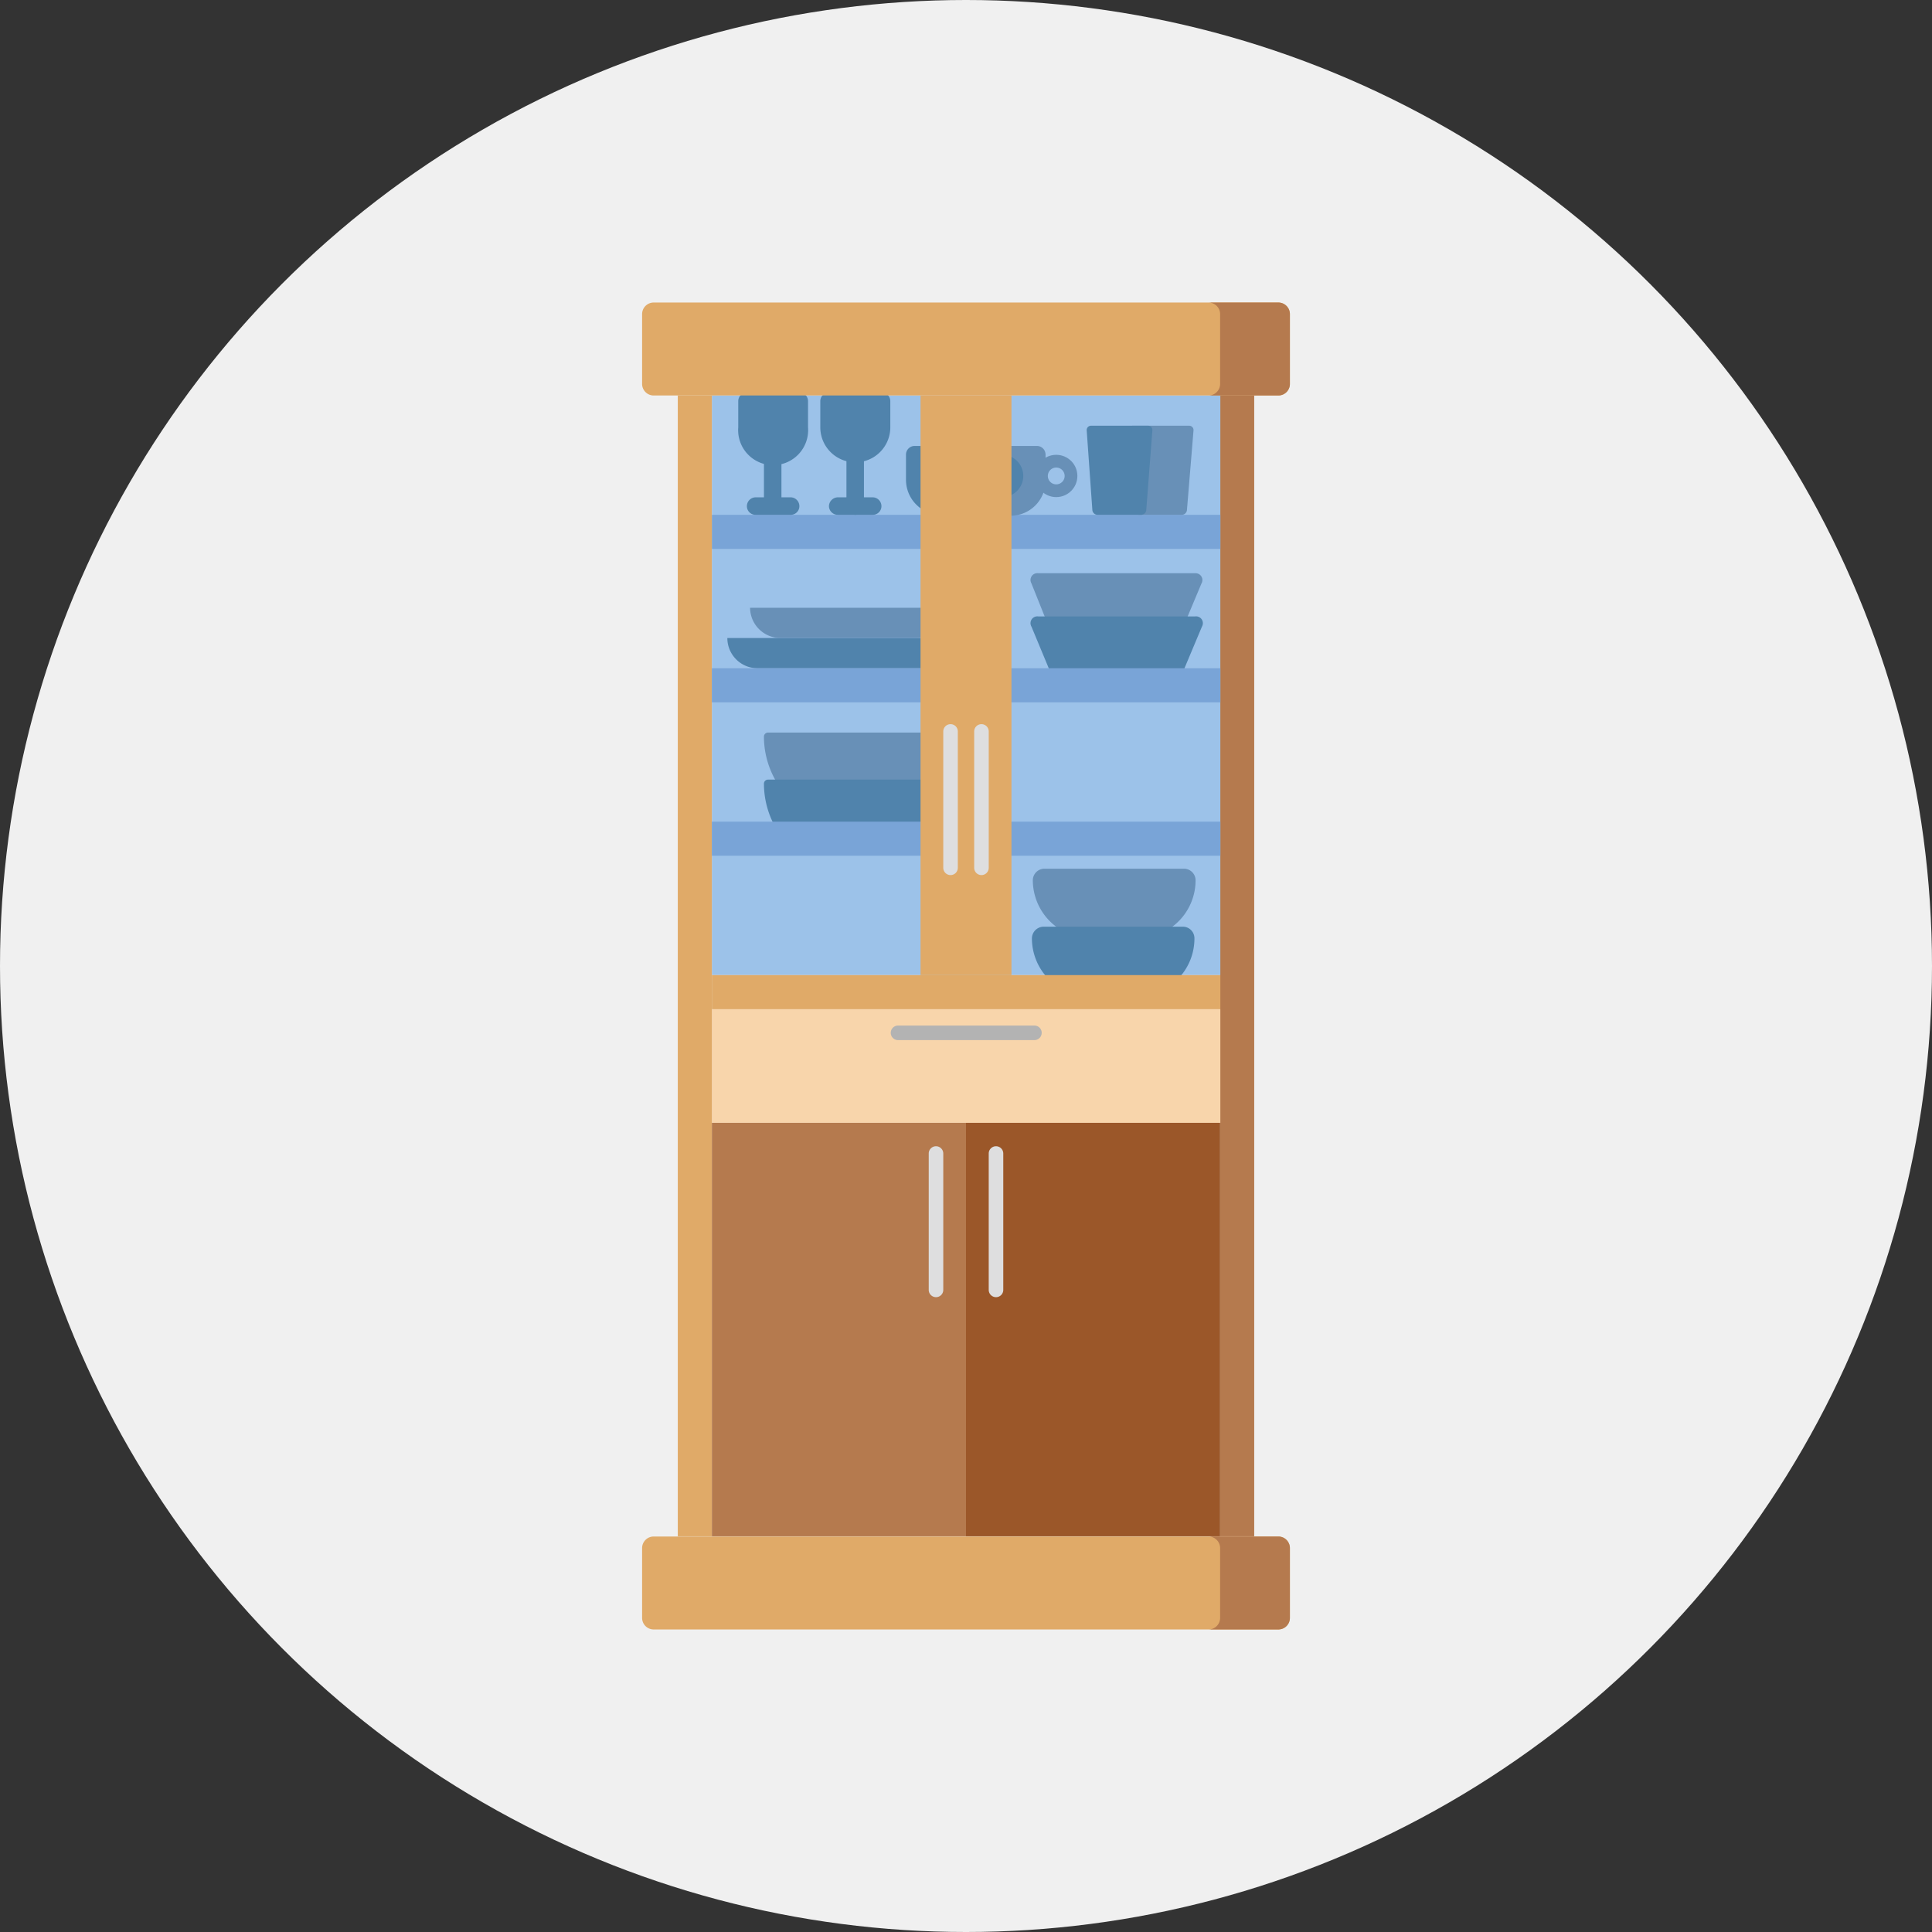 <svg xmlns="http://www.w3.org/2000/svg" viewBox="0 0 85 85"><rect x="0" y="0" width="85" height="85" fill="#333333" stroke="none"/><defs><style>.cls-1{fill:#f0f0f0;}.cls-2{fill:#b57a4e;}.cls-3{fill:#9cc2e9;}.cls-4{fill:#6890b7;}.cls-5{fill:#5083ac;}.cls-6{fill:#e0aa68;}.cls-7{fill:#79a4d7;}.cls-8{fill:#f8d5ab;}.cls-10,.cls-9{fill:none;stroke-linecap:round;stroke-linejoin:round;stroke-width:0.56px;}.cls-9{stroke:#6890b7;}.cls-10{stroke:#5083ac;}.cls-11{fill:#dededf;}.cls-12{fill:#9b5729;}.cls-13{fill:#b3b3b3;}</style></defs><g id="レイヤー_2" data-name="レイヤー 2"><g id="描画レイヤー"><circle class="cls-1" cx="42.5" cy="42.5" r="42.5"/><rect class="cls-2" x="53.68" y="17.4" width="1.5" height="50.19"/><rect class="cls-3" x="31.32" y="17.4" width="22.37" height="25.5"/><path class="cls-4" d="M50,41.28H48a2.56,2.56,0,0,1-2.56-2.55h0a.51.51,0,0,1,.52-.51h6.13a.51.51,0,0,1,.51.51h0A2.55,2.55,0,0,1,50,41.28Z"/><path class="cls-5" d="M52.05,40.77H45.92a.52.52,0,0,0-.52.52h0A2.56,2.56,0,0,0,48,43.84h2a2.55,2.55,0,0,0,2.55-2.55h0A.51.51,0,0,0,52.05,40.77Z"/><path class="cls-6" d="M56.24,71.69H28.76a.51.51,0,0,1-.51-.51V68.11a.51.51,0,0,1,.51-.51H56.24a.51.51,0,0,1,.51.51v3.07A.51.51,0,0,1,56.24,71.69Z"/><path class="cls-2" d="M56.24,71.69H53.17a.51.51,0,0,0,.51-.51V68.11a.51.51,0,0,0-.51-.51h3.07a.51.51,0,0,1,.51.51v3.07A.51.51,0,0,1,56.24,71.69Z"/><rect class="cls-7" x="31.32" y="22.65" width="22.37" height="1.5"/><rect class="cls-8" x="31.32" y="44.4" width="22.37" height="5"/><path class="cls-5" d="M41.33,29.4h-8A1.33,1.33,0,0,1,32,28.07H42.66A1.33,1.33,0,0,1,41.33,29.4Z"/><path class="cls-4" d="M40.33,28.07h-6A1.34,1.34,0,0,1,33,26.74h8.67A1.34,1.34,0,0,1,40.33,28.07Z"/><path class="cls-5" d="M34.79,21.88H33.25a.39.39,0,0,0-.39.39.38.38,0,0,0,.39.38h1.54a.38.38,0,0,0,.38-.38A.39.39,0,0,0,34.79,21.88Z"/><path class="cls-5" d="M34,19.57a.39.39,0,0,0-.39.39v2.31a.39.39,0,0,0,.77,0V20A.39.39,0,0,0,34,19.57Z"/><path class="cls-5" d="M35.17,17.26H32.86a.39.39,0,0,0-.38.39V18.8a1.54,1.54,0,1,0,3.07,0V17.65A.39.39,0,0,0,35.17,17.26Z"/><path class="cls-5" d="M38.4,21.88H36.86a.4.4,0,0,0-.39.39.39.39,0,0,0,.39.38H38.4a.38.38,0,0,0,.38-.38A.39.39,0,0,0,38.4,21.88Z"/><path class="cls-5" d="M37.63,19.57a.4.4,0,0,0-.39.39v2.31a.39.39,0,0,0,.39.38.38.38,0,0,0,.38-.38V20A.39.39,0,0,0,37.63,19.57Z"/><path class="cls-5" d="M38.78,17.26H36.47a.39.39,0,0,0-.38.39V18.8a1.54,1.54,0,0,0,3.08,0V17.65A.39.39,0,0,0,38.78,17.26Z"/><path class="cls-4" d="M41,34.4a4,4,0,0,0,.54-2,.17.17,0,0,0-.17-.17H33.78a.18.18,0,0,0-.17.17,3.9,3.9,0,0,0,.55,2Z"/><path class="cls-5" d="M41.39,34.3H33.78a.18.18,0,0,0-.17.17,3.93,3.93,0,0,0,.85,2.44h6.26a4,4,0,0,0,.84-2.44A.17.17,0,0,0,41.39,34.3Z"/><path class="cls-4" d="M52.58,25.22h-6.9a.3.3,0,0,0-.3.45L46,27.22h6.21l.65-1.55A.3.3,0,0,0,52.58,25.22Z"/><path class="cls-5" d="M52.58,27.12h-6.9a.3.3,0,0,0-.3.45l1.06,2.55h5.37l1.07-2.55A.3.3,0,0,0,52.58,27.12Z"/><path class="cls-4" d="M43.78,22.65a1.54,1.54,0,0,1-1.54-1.53V20a.39.39,0,0,1,.39-.38h3A.38.38,0,0,1,46,20v1.16a1.54,1.54,0,0,1-1.54,1.53Z"/><circle class="cls-9" cx="46.47" cy="20.94" r="0.65"/><path class="cls-5" d="M41.4,22.65a1.54,1.54,0,0,1-1.54-1.53V20a.38.38,0,0,1,.38-.38h3a.38.38,0,0,1,.39.38v1.16a1.54,1.54,0,0,1-1.54,1.53Z"/><circle class="cls-10" cx="44.09" cy="20.94" r="0.65"/><path class="cls-4" d="M52.51,18.93a.19.19,0,0,0-.19-.2H49.83a.19.19,0,0,0-.19.2l.26,3.52a.21.21,0,0,0,.21.2H52a.23.23,0,0,0,.22-.2Z"/><path class="cls-5" d="M50.7,18.93a.19.19,0,0,0-.19-.2H48a.19.19,0,0,0-.19.2l.25,3.52a.23.23,0,0,0,.22.2h1.93a.23.23,0,0,0,.22-.2Z"/><rect class="cls-6" x="29.82" y="17.4" width="1.5" height="50.19"/><rect class="cls-2" x="31.32" y="49.4" width="11.18" height="18.19"/><path class="cls-11" d="M40.86,56.75v-6a.32.32,0,1,1,.64,0v6a.32.32,0,0,1-.64,0Z"/><rect class="cls-12" x="42.5" y="49.4" width="11.18" height="18.19"/><path class="cls-11" d="M44.14,56.75v-6a.32.32,0,1,0-.64,0v6a.32.32,0,0,0,.64,0Z"/><path class="cls-13" d="M45.51,45.12h-6a.32.32,0,1,0,0,.64h6a.32.32,0,1,0,0-.64Z"/><path class="cls-6" d="M56.75,13.82v3.07a.51.51,0,0,1-.51.51H28.76a.51.51,0,0,1-.51-.51V13.82a.51.51,0,0,1,.51-.51H56.24A.51.51,0,0,1,56.75,13.82Z"/><path class="cls-2" d="M56.75,13.82v3.07a.51.51,0,0,1-.51.51H53.17a.51.51,0,0,0,.51-.51V13.82a.51.51,0,0,0-.51-.51h3.07A.51.51,0,0,1,56.75,13.82Z"/><rect class="cls-6" x="31.32" y="42.9" width="22.37" height="1.5"/><rect class="cls-7" x="31.32" y="29.4" width="22.37" height="1.5"/><rect class="cls-7" x="31.32" y="36.15" width="22.37" height="1.5"/><rect class="cls-6" x="40.5" y="17.4" width="4" height="25.5"/><path class="cls-11" d="M41.5,38.18v-6a.32.32,0,0,1,.64,0v6a.32.32,0,0,1-.64,0Z"/><path class="cls-11" d="M43.5,38.18v-6a.32.32,0,0,0-.64,0v6a.32.32,0,0,0,.64,0Z"/></g></g></svg>